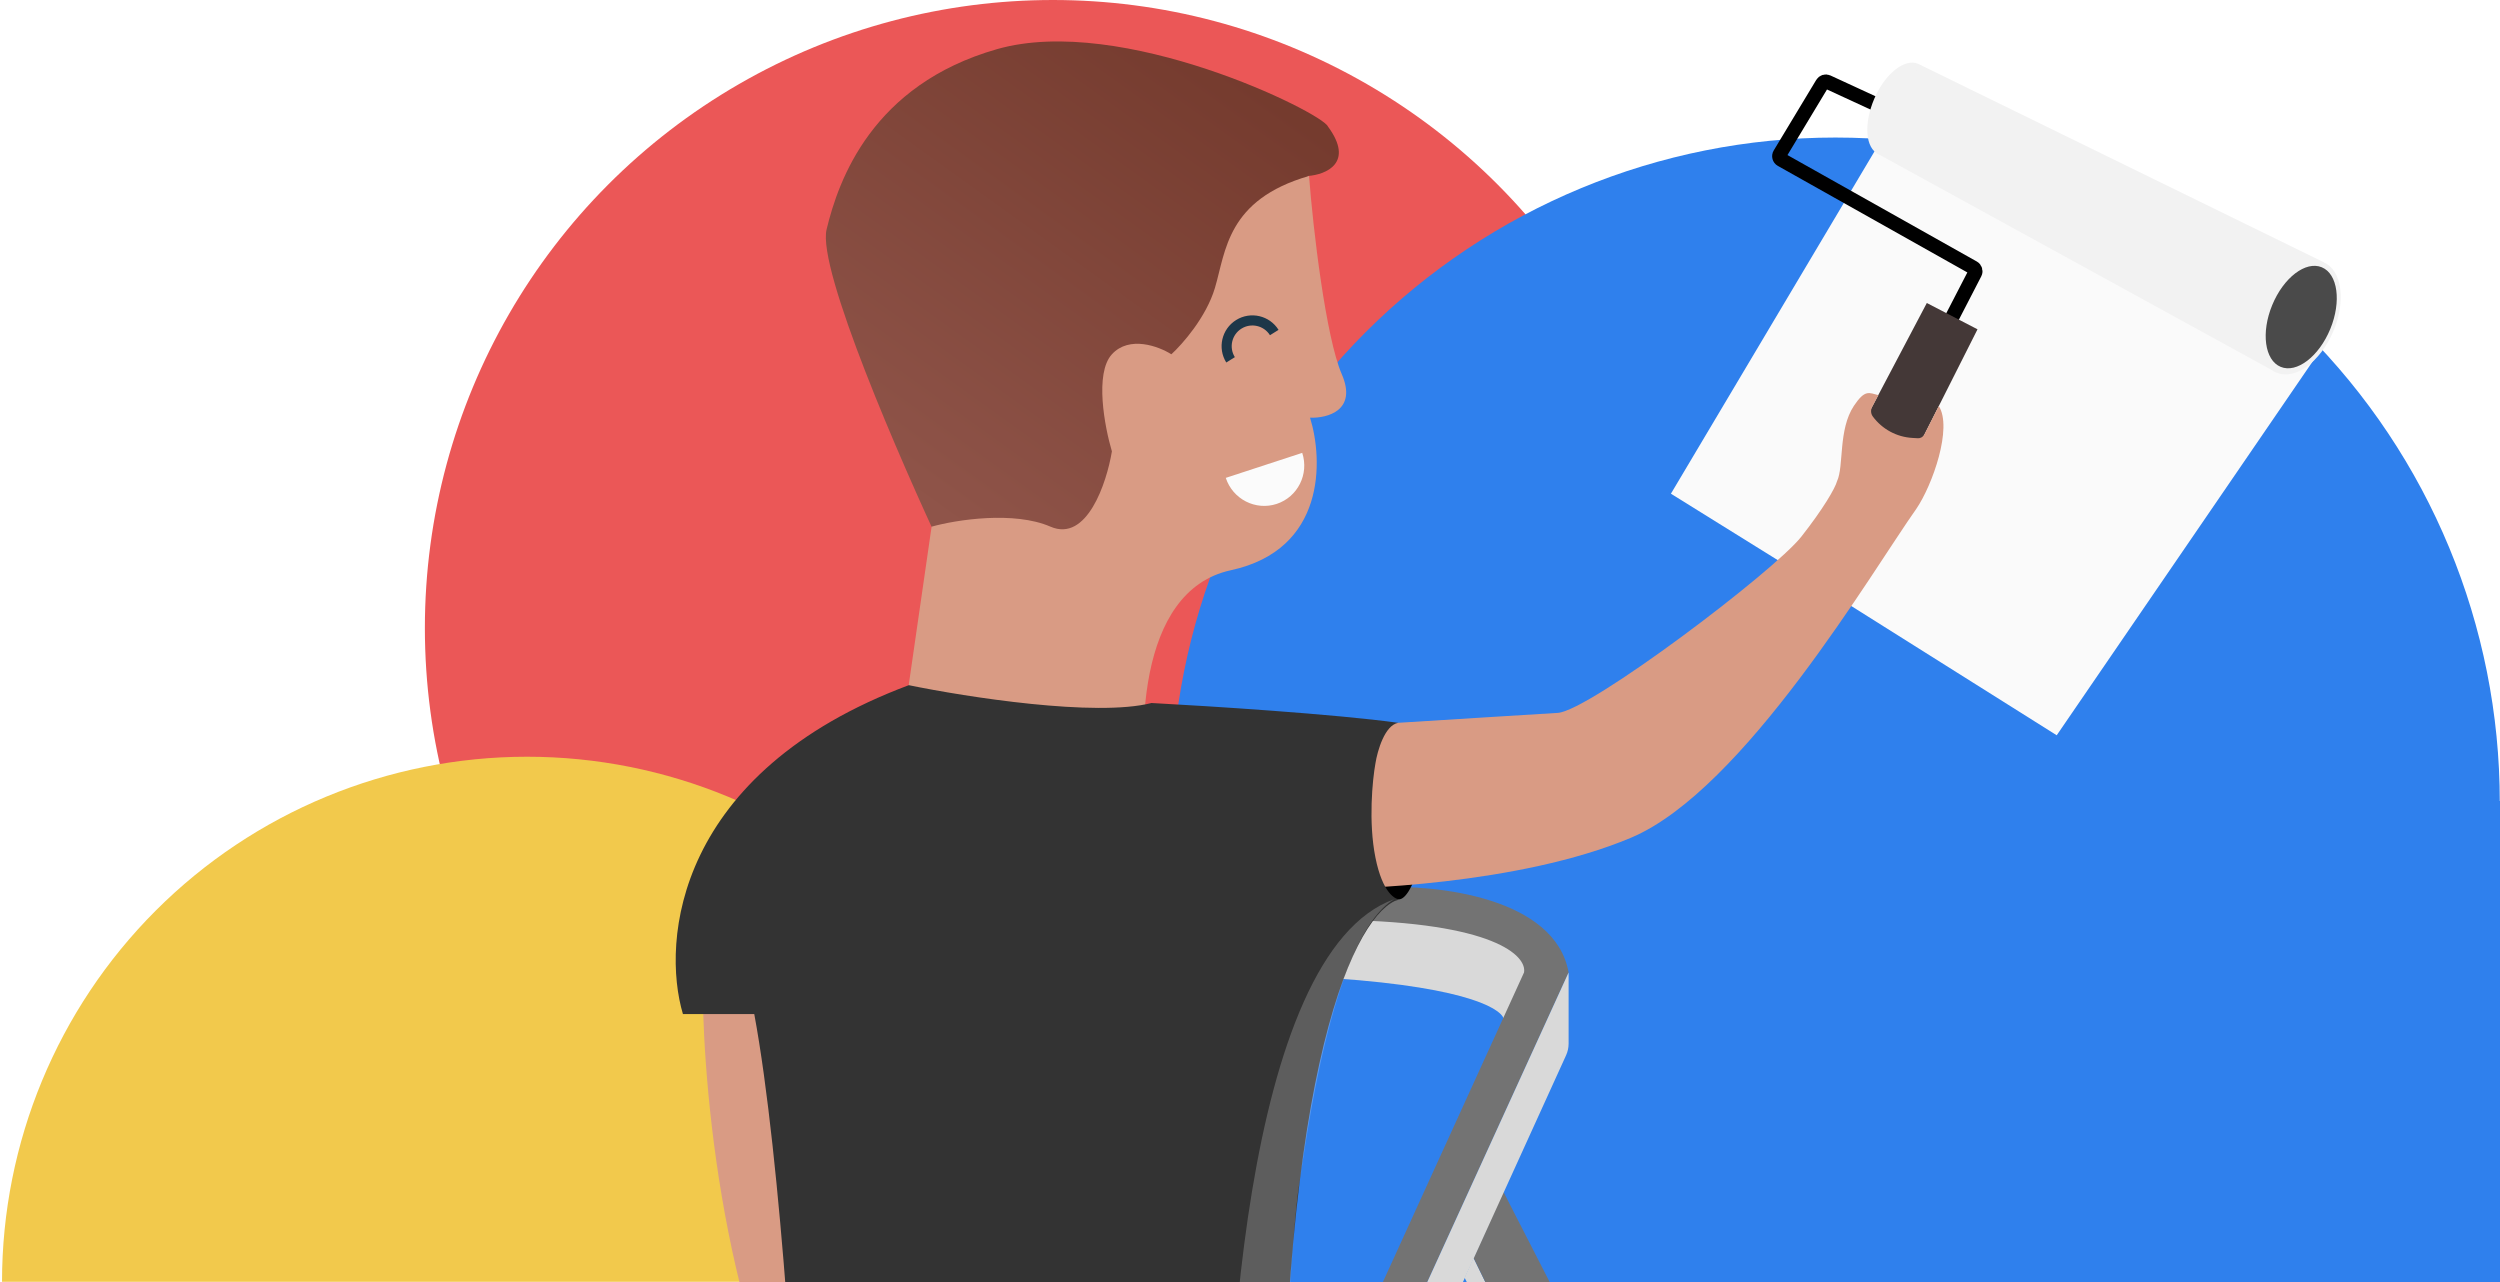 <svg width="1236" height="634" viewBox="0 0 1236 634" fill="none" xmlns="http://www.w3.org/2000/svg">
<rect x="0" y="0" width="1236" height="634" fill="#808080" stroke="none"/>
<g clip-path="url(#clip0)">
<rect width="1920" height="2784" transform="translate(-281 -1723)" fill="white"/>
<path d="M-281 -1723H1639V1061H-281V-1723Z" fill="#FBFBFB"/>
<rect x="-281" y="-642" width="1920" height="1703" fill="#ffffff"/>
<circle cx="520.571" cy="310.513" r="310.513" fill="#EB5757"/>
<path d="M1236 396H604V634H1236V396Z" fill="#2F80ED"/>
<path d="M1235.89 396.447C1235.89 309.337 1201.29 225.796 1139.69 164.2C1078.1 102.604 994.557 68 907.447 68C820.337 68 736.796 102.604 675.2 164.2C613.604 225.796 579 309.337 579 396.447L907.447 396.447H1235.89Z" fill="#2F80ED"/>
<path d="M1016.84 363.519L1149.08 170.373L947.284 40.333L826.1 244.088L903.693 292.332L1016.84 363.519Z" fill="#FAFAFA"/>
<path d="M520.183 633.72C520.183 564.872 492.833 498.844 444.15 450.161C395.468 401.478 329.439 374.128 260.592 374.128C191.744 374.128 125.715 401.478 77.033 450.161C28.35 498.844 1 564.872 1 633.72L260.591 633.72H520.183Z" fill="#F2C94C"/>
<path d="M962.133 162.684L969.725 147.991L976.431 135.012C976.925 134.055 976.573 132.878 975.634 132.351L880.665 78.96C879.681 78.407 879.35 77.151 879.932 76.184L900.964 41.28C901.49 40.407 902.589 40.069 903.515 40.497L927.358 51.501" stroke="black" stroke-width="7"/>
<path d="M950.276 58.903C944.954 71.382 935.429 79.063 928.846 76.255C922.263 73.448 921.31 61.311 926.632 48.832C931.953 36.353 941.734 28.73 948.317 31.537C954.901 34.345 955.597 46.424 950.276 58.903Z" fill="#F2F2F2"/>
<path d="M977.681 162.812L949.25 219.191L942.986 226.901L919.856 211.963L952.623 149.802L977.681 162.812Z" fill="#443837"/>
<path d="M949.082 31.93L1149.06 129.75L1131.23 160.826L1125.45 184.201L927.88 75.781L949.082 31.93Z" fill="#F2F2F2"/>
<ellipse cx="1137.25" cy="156.993" rx="17.706" ry="29.643" transform="rotate(23.096 1137.25 156.993)" fill="#F2F2F2"/>
<ellipse cx="1137.73" cy="156.759" rx="15.522" ry="26.633" transform="rotate(22.391 1137.73 156.759)" fill="#4A4A4A"/>
<path d="M659.831 483.685C728.01 488.387 744.075 499.685 743.586 504.747L754.361 480.747C757.496 455.669 695.259 452.992 663.749 454.788C634.035 462.461 591.651 478.983 659.831 483.685Z" fill="#D9D9D9"/>
<path d="M785.807 756.545H794.133L728.501 621.852L724.093 631.647L785.807 756.545Z" fill="#D9D9D9"/>
<path d="M753.48 480.79L608.991 797.688L626.623 806.994L775.521 480.79C768.86 443.566 710.052 437.199 681.48 438.668L662.868 454.831C738.884 456.007 754.95 472.627 753.48 480.79Z" fill="#737373"/>
<path d="M823.521 745.77L743.194 589.035L728.5 621.852L794.133 756.545L823.521 745.77Z" fill="#737373"/>
<path d="M775.521 515.96V480.791L626.623 806.994L639.848 817.28L774.264 521.757C775.092 519.936 775.521 517.96 775.521 515.96Z" fill="#D9D9D9"/>
<path d="M703.031 421.525C698.721 441.509 693.398 445.199 691.276 444.546H682.46L670.705 399.974L690.786 357.852C701.072 359.321 708.419 396.546 703.031 421.525Z" fill="black"/>
<path d="M408.664 113.444C403.962 133.036 445.236 228.056 466.46 273.117H531.113L646.705 86.995C655.521 86.342 669.823 80.53 656.501 62.505C653.562 55.648 554.623 6.669 492.909 24.301C431.195 41.934 414.542 88.954 408.664 113.444Z" fill="url(#paint0_linear)"/>
<path d="M400.828 727.647C355.767 648.105 346.46 527.648 347.44 477.362H474.297C468.583 593.933 445.889 807.19 400.828 727.647Z" fill="#D99B84"/>
<path d="M770.133 352.456C757.594 353.24 719.358 355.558 691.276 357.354L678.542 358.334L652.582 439.64C668.255 439.64 750.541 437.681 806.378 414.17C862.214 390.66 925.888 281.926 947.439 251.559C955.439 239.804 965.407 211.516 958.55 200.741L951.383 214.817C950.772 216.017 949.51 216.742 948.166 216.665L945.498 216.513C937.729 216.069 930.559 212.193 925.933 205.936C924.913 204.557 924.775 202.715 925.577 201.199L928.673 195.353C924.09 194.256 922.125 192.313 916.582 200.628C908.745 212.383 911.684 230.506 908.256 237.852C907.276 241.444 901.398 251.559 890.622 265.273C877.022 282.582 785.806 351.477 770.133 352.456Z" fill="#D99B84"/>
<path d="M460.582 260.383L447.848 348.546L568.337 402.423C562.133 366.505 561.48 292.121 608.5 281.934C655.521 271.746 654.215 227.403 647.684 206.505C656.174 206.832 671.194 202.979 663.358 184.954C655.521 166.93 649.153 113.118 647.194 86.995C606.541 98.75 606.052 124.22 600.664 142.342C596.354 156.84 584.501 170.26 579.113 175.158C572.909 171.24 558.345 165.754 549.725 175.158C541.105 184.562 546.133 211.077 549.725 223.158C547.113 238.832 537.382 268.22 519.358 260.383C501.333 252.546 472.827 256.954 460.582 260.383Z" fill="#D99B84"/>
<path d="M631.163 249.14C641.6 245.725 647.268 234.421 643.823 223.893L606.026 236.261C609.471 246.789 620.725 252.556 631.163 249.14Z" fill="#FBFBFB"/>
<path d="M449.317 338.75C477.889 344.628 541.889 354.619 569.317 347.566C597.072 349.036 660.321 353.052 691.276 357.362C684.615 358.538 680.99 371.24 680.011 377.444C678.541 385.607 676.484 406.342 680.011 423.974C683.537 441.607 689.97 445.036 692.256 444.546C691.343 444.83 690.438 445.142 689.544 445.48C668.124 455.556 630.216 534.834 633.97 789.362C626.478 790.05 617.363 790.731 607.031 791.318C551.17 794.496 459.738 794.948 396.909 779.076C394.46 716.382 386.232 573.068 372.909 501.362H337.644C326.869 465.117 334.117 381.852 449.317 338.75Z" fill="#333333"/>
<path d="M608.389 177.899C604.664 171.934 606.48 164.078 612.445 160.353C618.411 156.627 626.267 158.443 629.992 164.409" stroke="#1D3749" stroke-width="5"/>
<path d="M689.317 444.546C614.868 471.191 603.766 686.994 607.031 791.321C614.705 790.831 630.835 789.753 633.97 789.362V713.443C633.97 689.933 639.358 602.75 642.296 585.607C645.235 568.464 657.97 463.158 689.317 444.546Z" fill="white" fill-opacity="0.21"/>
</g>
<defs>
<linearGradient id="paint0_linear" x1="623.53" y1="20.496" x2="457.979" y2="250.7" gradientUnits="userSpaceOnUse">
<stop stop-color="#73392C"/>
<stop offset="1" stop-color="#8F5449"/>
</linearGradient>
<clipPath id="clip0">
<rect width="1920" height="2784" fill="white" transform="translate(-281 -1723)"/>
</clipPath>
</defs>
</svg>

